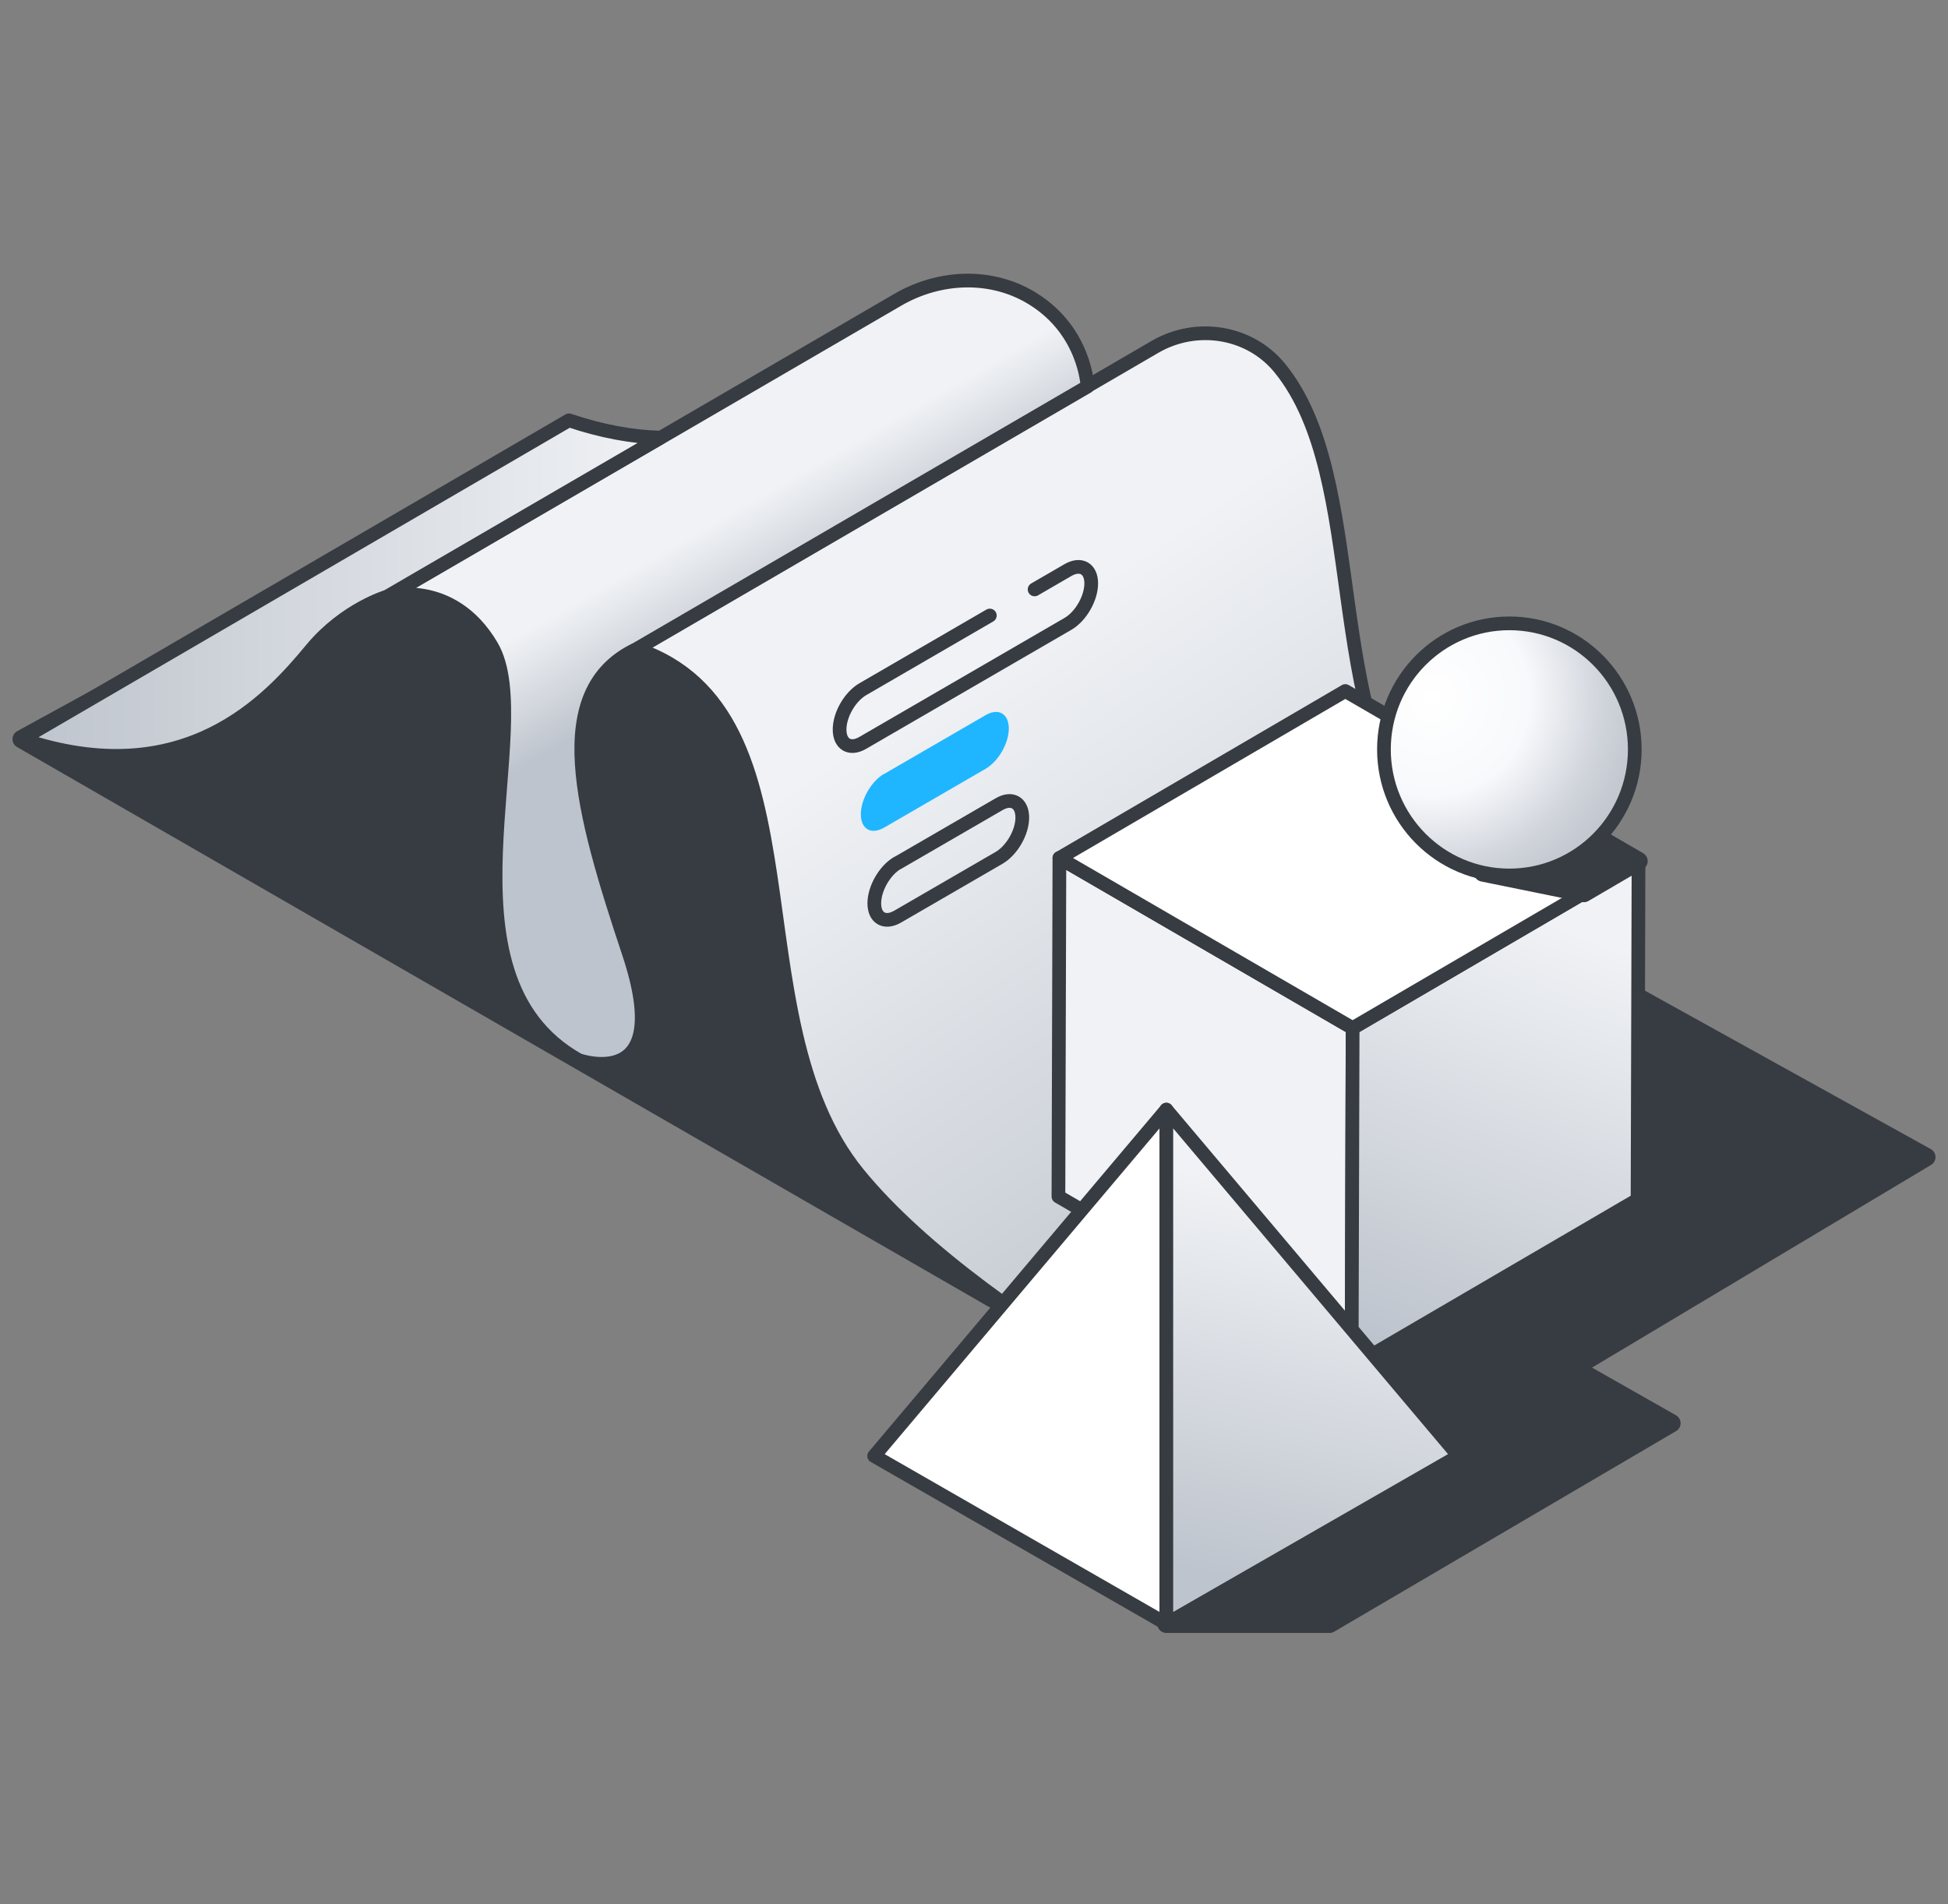 <svg width="90" height="88" viewBox="0 0 90 88" fill="none" xmlns="http://www.w3.org/2000/svg">
<rect x="0" y="0" width="90" height="88" fill="#808080" stroke="none"/>
<path d="M1 34.155L60.409 68.389L81.864 55.85L22.537 22.362L1 34.155Z" fill="#373B42" stroke="#373B42" stroke-width="0.844" stroke-linecap="round" stroke-linejoin="round"/>
<path d="M86.707 53.077C86.707 53.077 71.902 46.235 65.95 38.933C61.009 32.867 63.288 22.158 59.143 17.027C57.748 15.301 55.282 14.917 53.37 16.024L29.397 29.98C38.213 32.912 33.7 46.935 39.652 54.237C45.604 61.539 60.41 68.382 60.41 68.382L86.707 53.069V53.077Z" fill="url(#paint0_linear_7788_32410)" stroke="#373B42" stroke-width="0.633" stroke-linecap="round" stroke-linejoin="round"/>
<path d="M17.881 27.569C17.881 27.569 20.865 26.725 22.709 29.845C24.905 33.567 19.733 45.052 26.727 48.985C26.727 48.985 31.233 50.598 29.051 44.042C26.869 37.486 25.318 31.94 29.403 29.995L50.243 17.863C50.243 17.863 50.153 15.339 47.747 13.824C45.85 12.626 43.422 12.724 41.488 13.847L17.889 27.576L17.881 27.569Z" fill="url(#paint1_linear_7788_32410)" stroke="#373B42" stroke-width="0.633" stroke-linecap="round" stroke-linejoin="round"/>
<path d="M53.888 75.036H61.429L77.224 65.767L67.674 60.341L53.888 75.036Z" fill="#373B42" stroke="#373B42" stroke-width="0.844" stroke-linecap="round" stroke-linejoin="round"/>
<path d="M30.513 20.222C29.239 20.192 27.83 19.943 26.285 19.423L1 34.155C8.541 36.694 12.425 32.377 14.404 29.988C15.933 28.149 17.882 27.569 17.882 27.569L30.513 20.222Z" fill="url(#paint2_linear_7788_32410)" stroke="#373B42" stroke-width="0.633" stroke-linecap="round" stroke-linejoin="round"/>
<path d="M62.492 47.508L62.447 63.152L48.901 55.292L48.946 39.649L62.492 47.508Z" fill="#F0F2F5"/>
<path d="M62.492 47.508L62.447 63.152L48.901 55.292L48.946 39.649L62.492 47.508Z" stroke="#373B42" stroke-width="0.633" stroke-linejoin="round"/>
<path d="M62.493 63.152H72.808L89.001 53.469L75.679 46.084L62.493 63.152Z" fill="#373B42" stroke="#373B42" stroke-width="0.844" stroke-linecap="round" stroke-linejoin="round"/>
<path d="M62.493 47.508L75.702 39.792L75.657 55.436L62.448 63.152L62.493 47.508Z" fill="url(#paint3_linear_7788_32410)"/>
<path d="M62.493 47.508L75.702 39.792L75.657 55.436L62.448 63.152L62.493 47.508Z" stroke="#373B42" stroke-width="0.633" stroke-linejoin="round"/>
<path d="M48.946 39.649L62.155 31.932L75.701 39.792L62.492 47.508L48.946 39.649Z" fill="white"/>
<path d="M48.946 39.649L62.155 31.932L75.701 39.792L62.492 47.508L48.946 39.649Z" stroke="#373B42" stroke-width="0.633" stroke-linejoin="round"/>
<path d="M40.387 67.281L53.888 51.276V75.036L40.387 67.281Z" fill="white"/>
<path d="M40.387 67.281L53.888 51.276V75.036L40.387 67.281Z" stroke="#373B42" stroke-width="0.633" stroke-linejoin="round"/>
<path d="M67.387 67.281L53.886 51.276V75.036L67.387 67.281Z" fill="url(#paint4_linear_7788_32410)"/>
<path d="M67.387 67.281L53.886 51.276V75.036L67.387 67.281Z" stroke="#373B42" stroke-width="0.633" stroke-linejoin="round"/>
<path d="M73.176 41.269L68.514 40.319L73.176 38.322L75.703 39.792L73.176 41.269Z" fill="#373B42" stroke="#373B42" stroke-width="0.844" stroke-linecap="round" stroke-linejoin="round"/>
<path d="M69.735 40.455C72.935 40.455 75.529 37.847 75.529 34.63C75.529 31.413 72.935 28.805 69.735 28.805C66.534 28.805 63.94 31.413 63.94 34.63C63.94 37.847 66.534 40.455 69.735 40.455Z" fill="url(#paint5_radial_7788_32410)" stroke="#373B42" stroke-width="0.633" stroke-linecap="round" stroke-linejoin="round"/>
<path d="M40.843 35.76C40.251 36.107 39.772 36.943 39.772 37.629C39.772 38.315 40.251 38.586 40.843 38.247L45.536 35.526C46.128 35.18 46.608 34.351 46.608 33.665C46.608 32.98 46.128 32.701 45.536 33.047L40.843 35.768V35.76Z" fill="#1FB6FF"/>
<path d="M41.466 39.875C40.874 40.221 40.394 41.058 40.394 41.743C40.394 42.429 40.874 42.7 41.466 42.361L46.159 39.641C46.751 39.294 47.231 38.465 47.231 37.78C47.231 37.094 46.751 36.815 46.159 37.162L41.466 39.882V39.875Z" stroke="#373B42" stroke-width="0.633" stroke-linecap="round" stroke-linejoin="round"/>
<path d="M45.731 28.443L39.861 31.849C39.269 32.196 38.79 33.025 38.79 33.711C38.79 34.396 39.269 34.675 39.861 34.328L49.344 28.827C49.937 28.481 50.416 27.644 50.416 26.959C50.416 26.273 49.937 26.002 49.344 26.341L47.8 27.237" stroke="#373B42" stroke-width="0.633" stroke-linecap="round" stroke-linejoin="round"/>
<defs>
<linearGradient id="paint0_linear_7788_32410" x1="65.185" y1="56.724" x2="46.86" y2="29.436" gradientUnits="userSpaceOnUse">
<stop stop-color="#BEC4CD"/>
<stop offset="1" stop-color="#F0F2F5"/>
</linearGradient>
<linearGradient id="paint1_linear_7788_32410" x1="35.58" y1="28.858" x2="32.891" y2="24.198" gradientUnits="userSpaceOnUse">
<stop stop-color="#BEC4CD"/>
<stop offset="1" stop-color="#F0F2F5"/>
</linearGradient>
<linearGradient id="paint2_linear_7788_32410" x1="1" y1="27.177" x2="30.513" y2="27.177" gradientUnits="userSpaceOnUse">
<stop stop-color="#BEC4CD"/>
<stop offset="1" stop-color="#F0F2F5"/>
</linearGradient>
<linearGradient id="paint3_linear_7788_32410" x1="64.93" y1="62.353" x2="72.411" y2="42.93" gradientUnits="userSpaceOnUse">
<stop stop-color="#BEC4CD"/>
<stop offset="1" stop-color="#F0F2F5"/>
</linearGradient>
<linearGradient id="paint4_linear_7788_32410" x1="57.642" y1="73.091" x2="61.481" y2="55.58" gradientUnits="userSpaceOnUse">
<stop stop-color="#BEC4CD"/>
<stop offset="1" stop-color="#F0F2F5"/>
</linearGradient>
<radialGradient id="paint5_radial_7788_32410" cx="0" cy="0" r="1" gradientUnits="userSpaceOnUse" gradientTransform="translate(66.157 32.249) rotate(4.634) scale(10.21 10.263)">
<stop stop-color="white"/>
<stop offset="0.44" stop-color="#F8F9FC"/>
<stop offset="0.78" stop-color="#CFD3DA"/>
<stop offset="1" stop-color="#BEC4CD"/>
</radialGradient>
</defs>
</svg>
